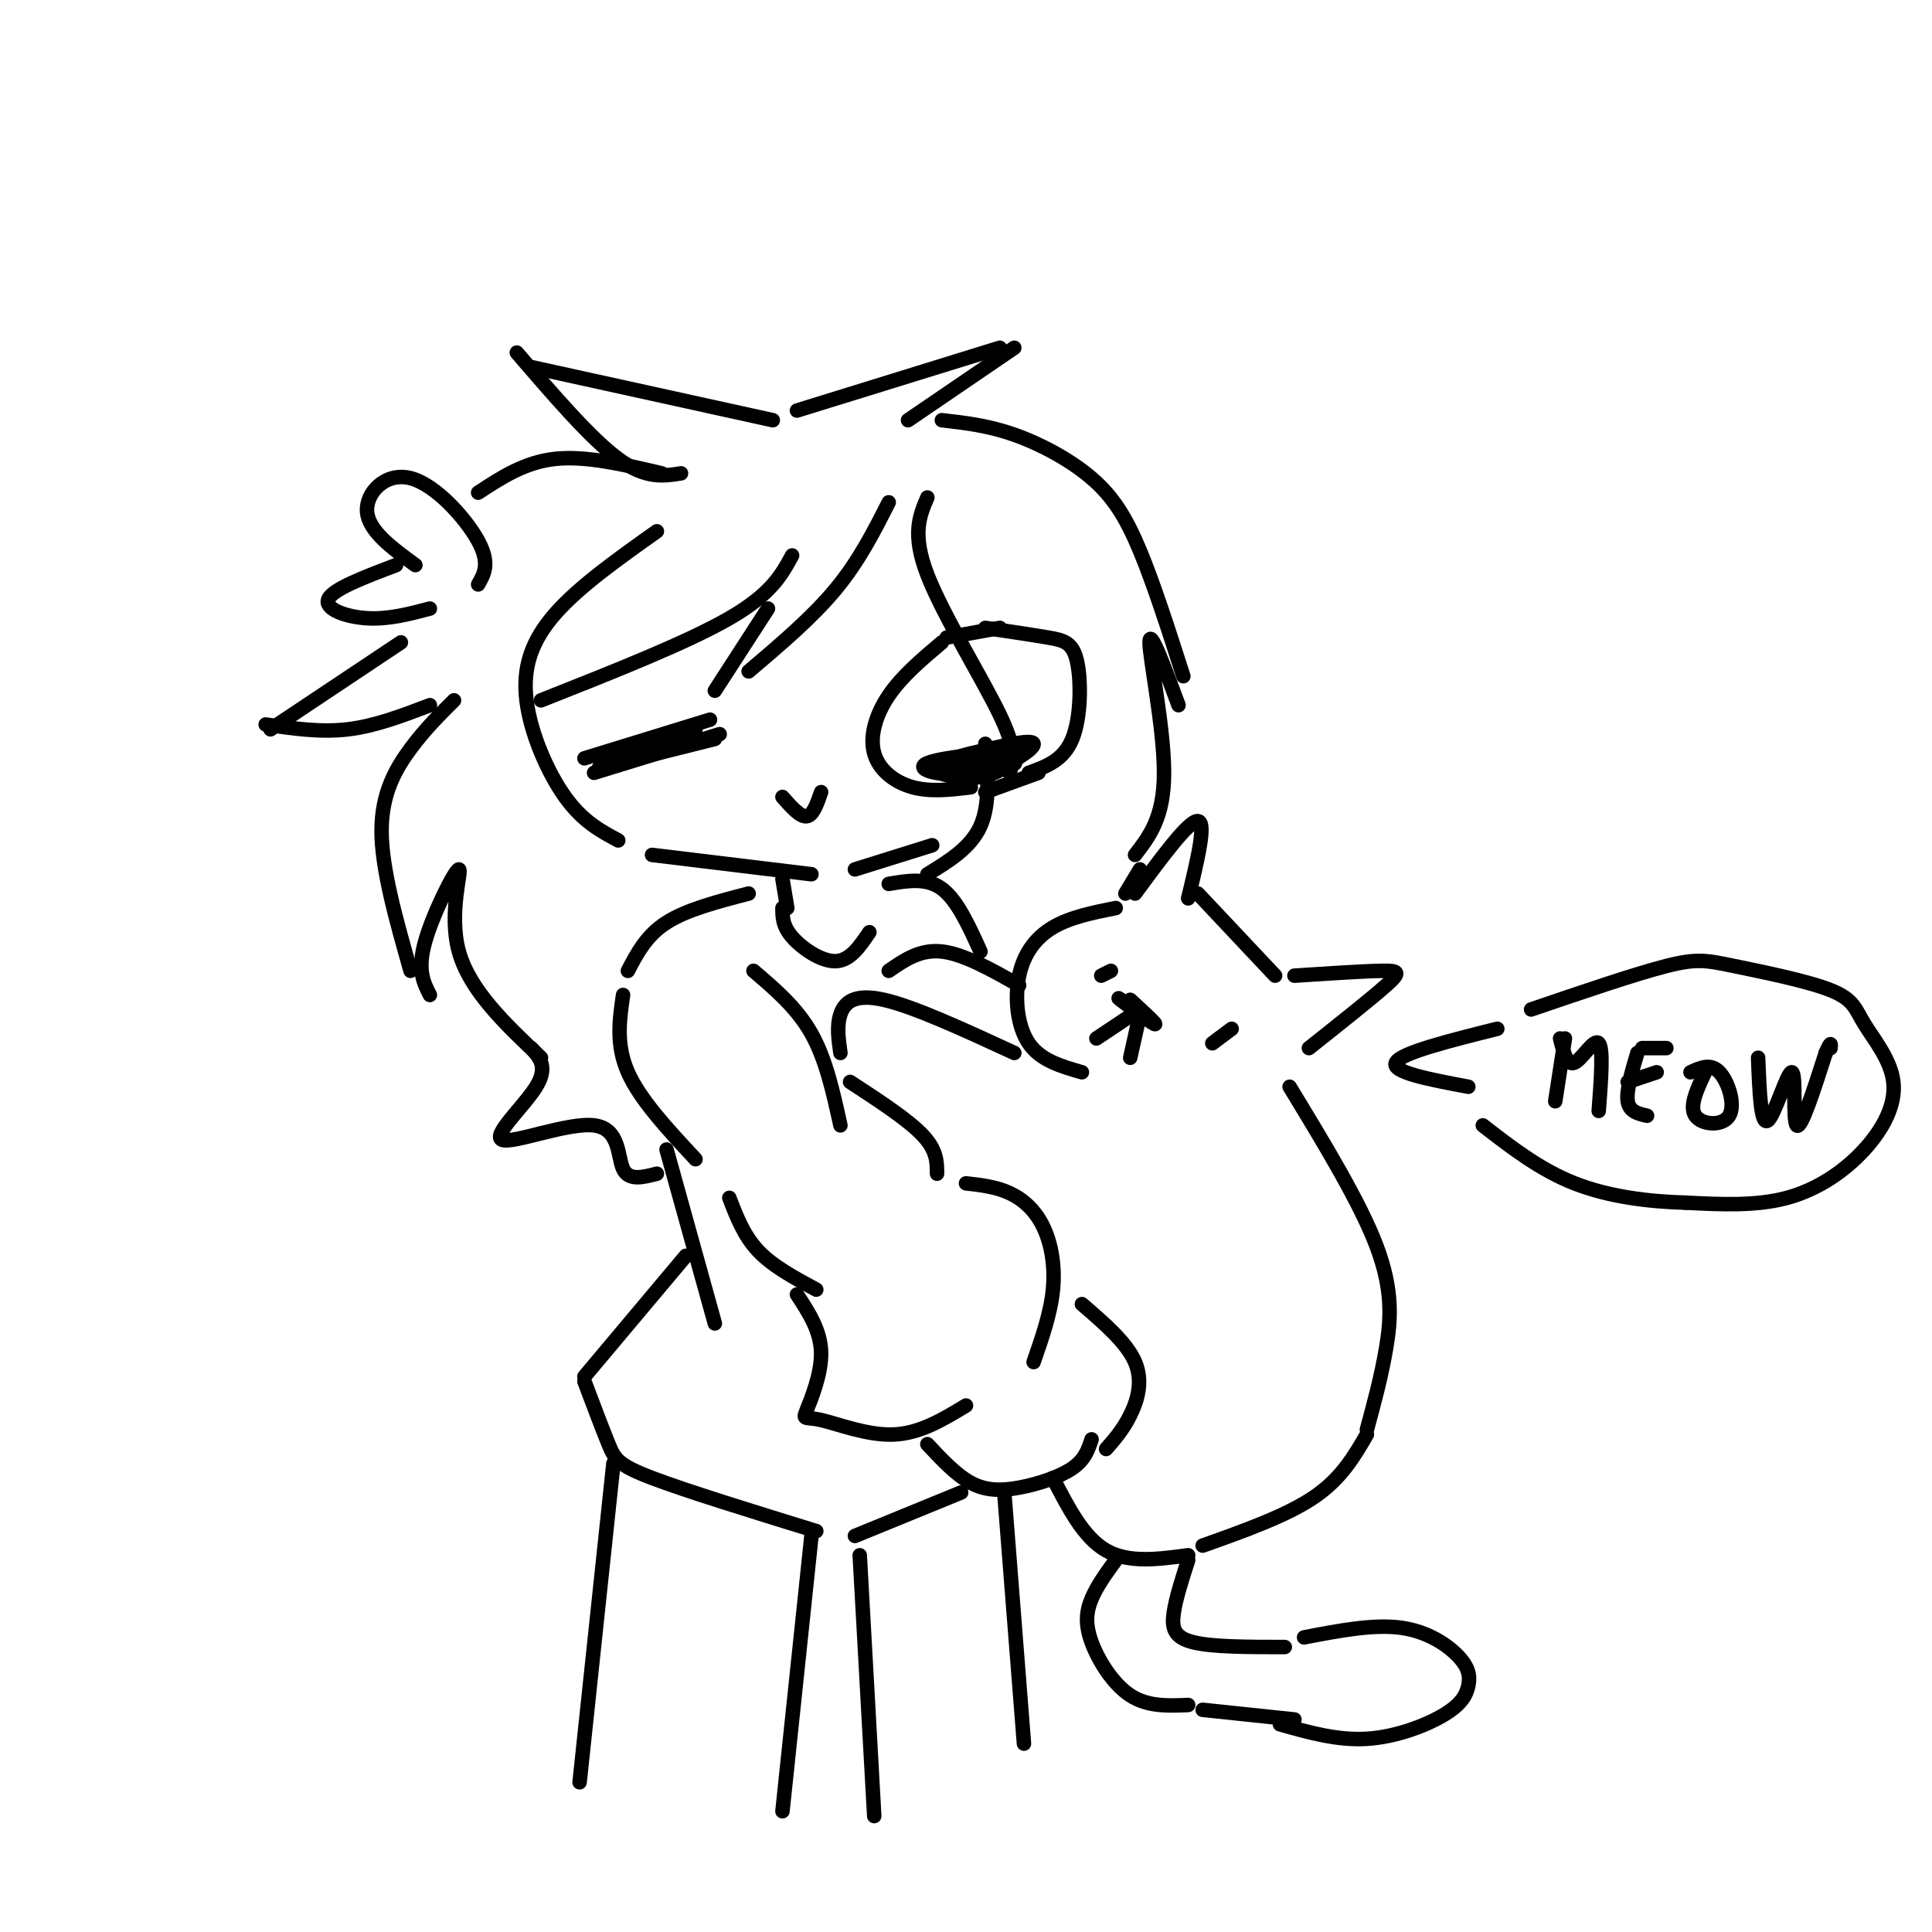 <svg viewBox='0 0 400 400' version='1.1' xmlns='http://www.w3.org/2000/svg' xmlns:xlink='http://www.w3.org/1999/xlink'><g fill='none' stroke='rgb(0,0,0)' stroke-width='3' stroke-linecap='round' stroke-linejoin='round'><path d='M136,110c-8.024,5.690 -16.048,11.381 -21,17c-4.952,5.619 -6.833,11.167 -6,18c0.833,6.833 4.381,14.952 8,20c3.619,5.048 7.310,7.024 11,9'/><path d='M135,177c0.000,0.000 33.000,4.000 33,4'/><path d='M177,180c0.000,0.000 16.000,-5.000 16,-5'/><path d='M162,165c1.833,2.083 3.667,4.167 5,4c1.333,-0.167 2.167,-2.583 3,-5'/><path d='M195,133c-4.143,3.500 -8.286,7.000 -11,11c-2.714,4.000 -4.000,8.500 -3,12c1.000,3.500 4.286,6.000 8,7c3.714,1.000 7.857,0.500 12,0'/><path d='M204,130c4.839,0.714 9.679,1.429 13,2c3.321,0.571 5.125,1.000 6,5c0.875,4.000 0.821,11.571 -1,16c-1.821,4.429 -5.411,5.714 -9,7'/><path d='M204,164c0.000,0.000 11.000,-4.000 11,-4'/><path d='M196,132c0.000,0.000 11.000,-2.000 11,-2'/><path d='M195,159c8.185,-0.446 16.369,-0.893 15,-1c-1.369,-0.107 -12.292,0.125 -15,1c-2.708,0.875 2.798,2.393 7,2c4.202,-0.393 7.101,-2.696 10,-5'/><path d='M212,156c-3.356,-0.544 -16.745,0.596 -20,2c-3.255,1.404 3.624,3.070 10,2c6.376,-1.070 12.250,-4.877 12,-6c-0.250,-1.123 -6.625,0.439 -13,2'/><path d='M201,156c-3.044,0.667 -4.156,1.333 -4,2c0.156,0.667 1.578,1.333 3,2'/><path d='M124,159c0.000,0.000 24.000,-6.000 24,-6'/><path d='M149,152c0.000,0.000 -26.000,8.000 -26,8'/><path d='M125,158c0.000,0.000 19.000,-7.000 19,-7'/><path d='M147,149c0.000,0.000 -26.000,8.000 -26,8'/><path d='M99,121c1.256,-2.190 2.512,-4.381 0,-9c-2.512,-4.619 -8.792,-11.667 -14,-13c-5.208,-1.333 -9.345,3.048 -9,7c0.345,3.952 5.173,7.476 10,11'/><path d='M82,117c-6.511,2.467 -13.022,4.933 -14,7c-0.978,2.067 3.578,3.733 8,4c4.422,0.267 8.711,-0.867 13,-2'/><path d='M184,104c-3.083,6.083 -6.167,12.167 -11,18c-4.833,5.833 -11.417,11.417 -18,17'/><path d='M148,143c0.000,0.000 11.000,-17.000 11,-17'/><path d='M164,115c-2.167,4.000 -4.333,8.000 -13,13c-8.667,5.000 -23.833,11.000 -39,17'/><path d='M160,87c0.000,0.000 -50.000,-11.000 -50,-11'/><path d='M107,73c7.667,8.917 15.333,17.833 21,22c5.667,4.167 9.333,3.583 13,3'/><path d='M137,98c-7.833,-1.833 -15.667,-3.667 -22,-3c-6.333,0.667 -11.167,3.833 -16,7'/><path d='M83,133c0.000,0.000 -27.000,18.000 -27,18'/><path d='M55,150c5.667,0.833 11.333,1.667 17,1c5.667,-0.667 11.333,-2.833 17,-5'/><path d='M94,145c-3.000,2.978 -6.000,5.956 -9,10c-3.000,4.044 -6.000,9.156 -6,17c0.000,7.844 3.000,18.422 6,29'/><path d='M89,206c-1.315,-2.577 -2.631,-5.155 -1,-11c1.631,-5.845 6.208,-14.958 7,-15c0.792,-0.042 -2.202,8.988 0,17c2.202,8.012 9.601,15.006 17,22'/><path d='M162,182c0.000,0.000 1.000,6.000 1,6'/><path d='M162,188c0.000,1.844 0.000,3.689 2,6c2.000,2.311 6.000,5.089 9,5c3.000,-0.089 5.000,-3.044 7,-6'/><path d='M155,185c-6.417,1.667 -12.833,3.333 -17,6c-4.167,2.667 -6.083,6.333 -8,10'/><path d='M129,206c-0.750,5.167 -1.500,10.333 1,16c2.500,5.667 8.250,11.833 14,18'/><path d='M156,201c4.500,3.833 9.000,7.667 12,13c3.000,5.333 4.500,12.167 6,19'/><path d='M176,224c6.000,3.917 12.000,7.833 15,11c3.000,3.167 3.000,5.583 3,8'/><path d='M151,248c1.500,3.917 3.000,7.833 6,11c3.000,3.167 7.500,5.583 12,8'/><path d='M165,268c2.448,3.740 4.896,7.480 5,12c0.104,4.520 -2.137,9.820 -3,12c-0.863,2.180 -0.348,1.241 3,2c3.348,0.759 9.528,3.217 15,3c5.472,-0.217 10.236,-3.108 15,-6'/><path d='M200,245c3.095,0.351 6.190,0.702 9,2c2.810,1.298 5.333,3.542 7,7c1.667,3.458 2.476,8.131 2,13c-0.476,4.869 -2.238,9.935 -4,15'/><path d='M192,299c2.976,3.185 5.952,6.369 9,8c3.048,1.631 6.167,1.708 10,1c3.833,-0.708 8.381,-2.202 11,-4c2.619,-1.798 3.310,-3.899 4,-6'/><path d='M224,270c4.644,4.000 9.289,8.000 11,12c1.711,4.000 0.489,8.000 -1,11c-1.489,3.000 -3.244,5.000 -5,7'/><path d='M231,188c-4.708,0.940 -9.417,1.881 -13,4c-3.583,2.119 -6.042,5.417 -7,10c-0.958,4.583 -0.417,10.452 2,14c2.417,3.548 6.708,4.774 11,6'/><path d='M236,209c0.000,0.000 -9.000,6.000 -9,6'/><path d='M236,210c0.000,0.000 -2.000,9.000 -2,9'/><path d='M234,207c2.956,2.711 5.911,5.422 5,5c-0.911,-0.422 -5.689,-3.978 -7,-5c-1.311,-1.022 0.844,0.489 3,2'/><path d='M255,213c0.000,0.000 -4.000,3.000 -4,3'/><path d='M228,202c0.000,0.000 2.000,-1.000 2,-1'/><path d='M235,185c5.583,-7.583 11.167,-15.167 13,-15c1.833,0.167 -0.083,8.083 -2,16'/><path d='M248,185c0.000,0.000 16.000,17.000 16,17'/><path d='M268,202c7.133,-0.467 14.267,-0.933 18,-1c3.733,-0.067 4.067,0.267 1,3c-3.067,2.733 -9.533,7.867 -16,13'/><path d='M210,218c-10.400,-4.800 -20.800,-9.600 -27,-11c-6.200,-1.400 -8.200,0.600 -9,3c-0.800,2.400 -0.400,5.200 0,8'/><path d='M184,201c3.250,-2.250 6.500,-4.500 11,-4c4.500,0.500 10.250,3.750 16,7'/><path d='M267,225c7.289,11.978 14.578,23.956 18,33c3.422,9.044 2.978,15.156 2,21c-0.978,5.844 -2.489,11.422 -4,17'/><path d='M283,297c-2.667,4.583 -5.333,9.167 -11,13c-5.667,3.833 -14.333,6.917 -23,10'/><path d='M218,306c3.167,6.167 6.333,12.333 11,15c4.667,2.667 10.833,1.833 17,1'/><path d='M231,323c-1.946,2.679 -3.893,5.357 -5,8c-1.107,2.643 -1.375,5.250 0,9c1.375,3.750 4.393,8.643 8,11c3.607,2.357 7.804,2.179 12,2'/><path d='M246,323c-1.289,4.000 -2.578,8.000 -3,11c-0.422,3.000 0.022,5.000 4,6c3.978,1.000 11.489,1.000 19,1'/><path d='M270,339c7.169,-1.379 14.338,-2.759 20,-2c5.662,0.759 9.818,3.656 12,6c2.182,2.344 2.389,4.133 2,6c-0.389,1.867 -1.374,3.810 -5,6c-3.626,2.190 -9.893,4.626 -16,5c-6.107,0.374 -12.053,-1.313 -18,-3'/><path d='M249,354c0.000,0.000 19.000,2.000 19,2'/><path d='M138,238c0.000,0.000 10.000,36.000 10,36'/><path d='M142,260c0.000,0.000 -21.000,25.000 -21,25'/><path d='M121,286c1.867,4.956 3.733,9.911 5,13c1.267,3.089 1.933,4.311 9,7c7.067,2.689 20.533,6.844 34,11'/><path d='M177,318c0.000,0.000 22.000,-9.000 22,-9'/><path d='M184,183c3.917,-0.667 7.833,-1.333 11,1c3.167,2.333 5.583,7.667 8,13'/><path d='M110,217c1.754,1.974 3.509,3.949 1,8c-2.509,4.051 -9.281,10.179 -7,11c2.281,0.821 13.614,-3.663 19,-3c5.386,0.663 4.825,6.475 6,9c1.175,2.525 4.088,1.762 7,1'/><path d='M165,85c0.000,0.000 42.000,-13.000 42,-13'/><path d='M210,72c0.000,0.000 -22.000,15.000 -22,15'/><path d='M195,87c4.774,0.542 9.548,1.083 15,3c5.452,1.917 11.583,5.208 16,9c4.417,3.792 7.119,8.083 10,15c2.881,6.917 5.940,16.458 9,26'/><path d='M244,146c-3.000,-8.111 -6.000,-16.222 -6,-13c0.000,3.222 3.000,17.778 3,27c-0.000,9.222 -3.000,13.111 -6,17'/><path d='M236,180c0.000,0.000 -3.000,5.000 -3,5'/><path d='M192,103c-1.622,3.800 -3.244,7.600 0,16c3.244,8.400 11.356,21.400 15,29c3.644,7.600 2.822,9.800 2,12'/><path d='M204,154c0.500,6.250 1.000,12.500 -1,17c-2.000,4.500 -6.500,7.250 -11,10'/><path d='M127,303c0.000,0.000 -7.000,66.000 -7,66'/><path d='M168,318c0.000,0.000 -6.000,57.000 -6,57'/><path d='M178,322c0.000,0.000 3.000,54.000 3,54'/><path d='M208,310c0.000,0.000 4.000,51.000 4,51'/><path d='M310,213c-10.000,2.500 -20.000,5.000 -21,7c-1.000,2.000 7.000,3.500 15,5'/><path d='M324,215c0.000,0.000 -2.000,13.000 -2,13'/><path d='M323,215c0.711,2.867 1.422,5.733 3,5c1.578,-0.733 4.022,-5.067 5,-4c0.978,1.067 0.489,7.533 0,14'/><path d='M339,218c-1.167,3.917 -2.333,7.833 -2,10c0.333,2.167 2.167,2.583 4,3'/><path d='M337,224c0.000,0.000 6.000,-2.000 6,-2'/><path d='M340,217c0.000,0.000 5.000,0.000 5,0'/><path d='M353,222c-1.661,3.536 -3.321,7.071 -2,9c1.321,1.929 5.625,2.250 7,0c1.375,-2.250 -0.179,-7.071 -2,-9c-1.821,-1.929 -3.911,-0.964 -6,0'/><path d='M364,219c0.274,7.042 0.548,14.083 2,13c1.452,-1.083 4.083,-10.292 5,-10c0.917,0.292 0.119,10.083 1,11c0.881,0.917 3.440,-7.042 6,-15'/><path d='M378,218c1.167,-2.667 1.083,-1.833 1,-1'/><path d='M317,209c10.813,-3.690 21.627,-7.379 28,-9c6.373,-1.621 8.306,-1.173 14,0c5.694,1.173 15.150,3.072 20,5c4.850,1.928 5.095,3.887 7,7c1.905,3.113 5.469,7.381 6,12c0.531,4.619 -1.973,9.590 -6,14c-4.027,4.410 -9.579,8.260 -16,10c-6.421,1.740 -13.710,1.370 -21,1'/><path d='M349,249c-7.533,-0.200 -15.867,-1.200 -23,-4c-7.133,-2.800 -13.067,-7.400 -19,-12'/></g>
</svg>
